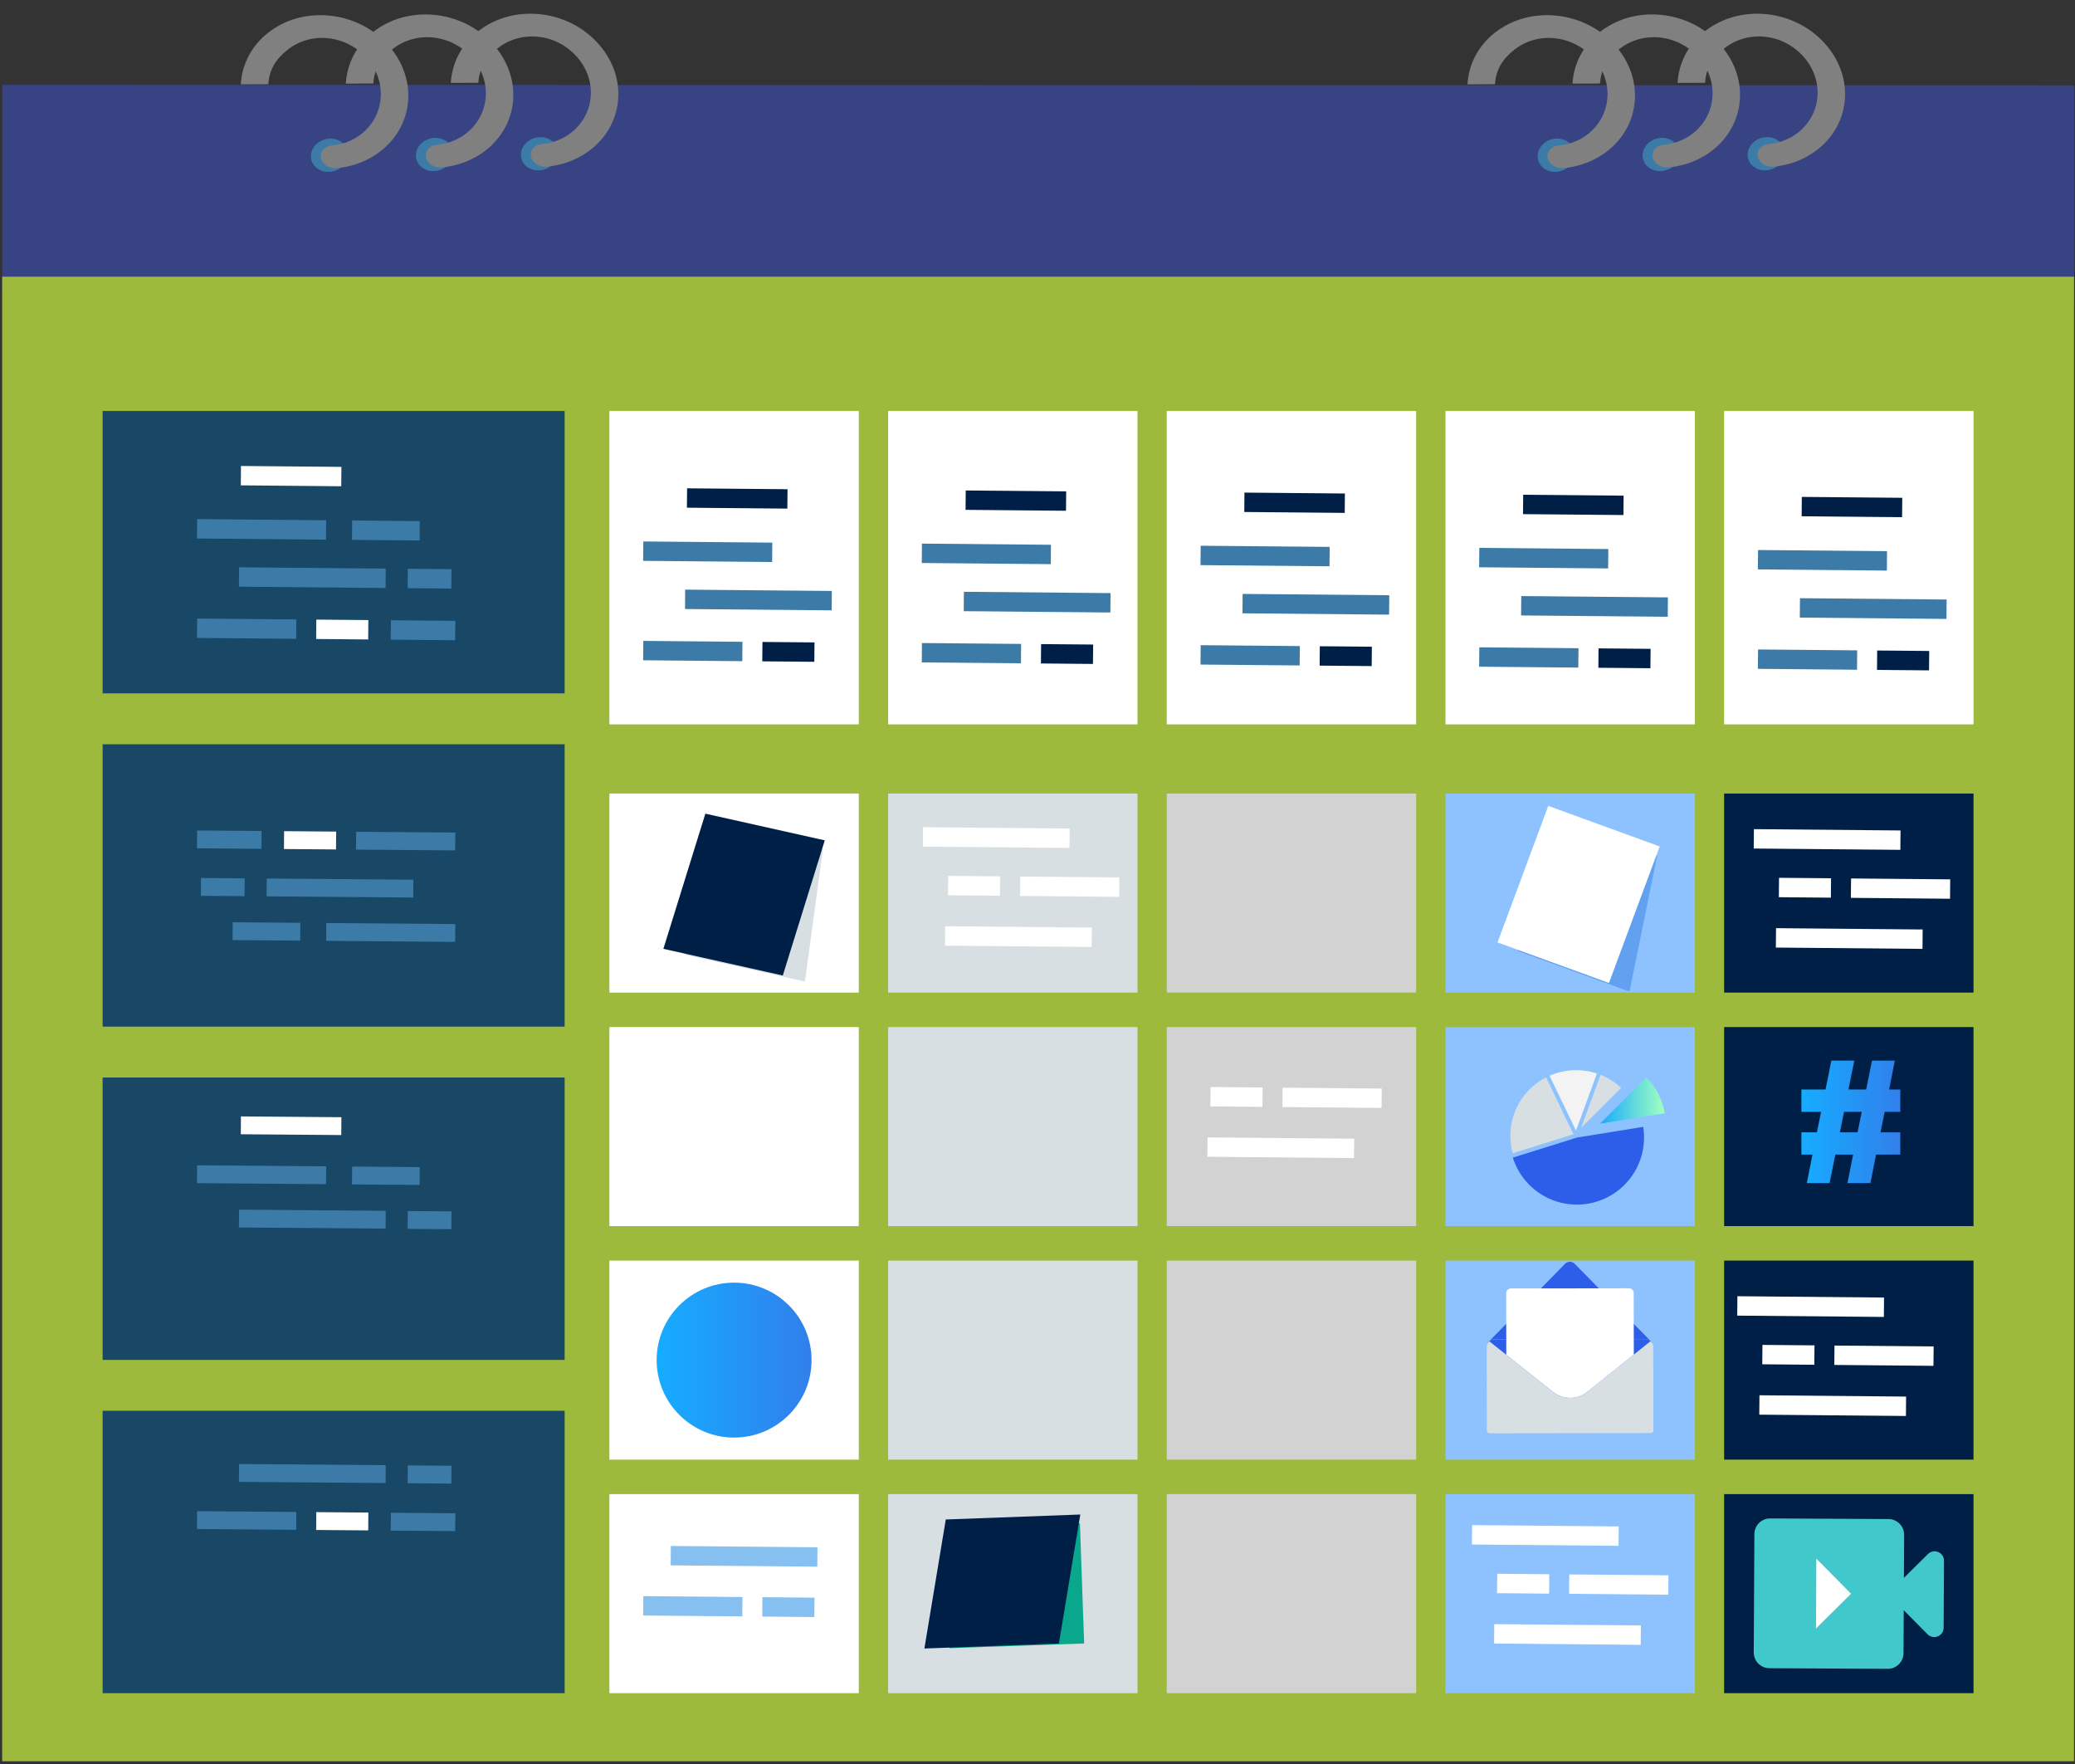 <svg xmlns="http://www.w3.org/2000/svg" xmlns:xlink="http://www.w3.org/1999/xlink" xmlns:serif="http://www.serif.com/" width="100%" height="100%" viewBox="0 0 1080 918" xml:space="preserve" style="fill-rule:evenodd;clip-rule:evenodd;stroke-linejoin:round;stroke-miterlimit:2;"><rect x="0" y="0" width="1080" height="918" fill="#333333" stroke="none"/>    <g transform="matrix(4.315,0,0,4.315,-4054.6,-1932.5)">        <g>            <g transform="matrix(1,0.008,0.008,-1,939.829,481.822)">                <path d="M0.092,-0.967L250.01,-0.967L249.804,25.668L-0.099,23.734L0.092,-0.967Z" style="fill:rgb(56,67,132);fill-rule:nonzero;"></path>            </g>            <g transform="matrix(1,0,0,1,0,329.5)">                <rect x="939.913" y="151.726" width="249.911" height="179.048" style="fill:rgb(157,186,60);"></rect>            </g>            <g transform="matrix(1,0,0,1,0,468.113)">                <rect x="1013.16" y="159.94" width="30.08" height="24.007" style="fill:white;"></rect>            </g>            <g transform="matrix(1,0,0,1,0,468.113)">                <rect x="1046.78" y="159.94" width="30.081" height="24.007" style="fill:rgb(216,223,226);"></rect>            </g>            <g transform="matrix(1,0,0,1,0,468.113)">                <rect x="1080.39" y="159.94" width="30.08" height="24.007" style="fill:rgb(210,210,210);"></rect>            </g>            <g transform="matrix(1,0,0,1,0,468.113)">                <rect x="1114.01" y="159.94" width="30.081" height="24.007" style="fill:rgb(142,194,254);"></rect>            </g>            <g transform="matrix(1,0,0,1,0,468.113)">                <rect x="1147.62" y="159.94" width="30.081" height="24.007" style="fill:rgb(0,31,70);"></rect>            </g>            <g transform="matrix(1,0,0,1,0,411.784)">                <rect x="1013.16" y="188.105" width="30.08" height="24.006" style="fill:white;"></rect>            </g>            <g transform="matrix(1,0,0,1,0,411.784)">                <rect x="1046.78" y="188.105" width="30.081" height="24.006" style="fill:rgb(216,223,226);"></rect>            </g>            <g transform="matrix(1,0,0,1,0,411.784)">                <rect x="1080.39" y="188.105" width="30.08" height="24.006" style="fill:rgb(210,210,210);"></rect>            </g>            <g transform="matrix(1,0,0,1,0,411.784)">                <rect x="1114.01" y="188.105" width="30.081" height="24.006" style="fill:rgb(142,194,254);"></rect>            </g>            <g transform="matrix(1,0,0,1,0,411.784)">                <rect x="1147.62" y="188.105" width="30.081" height="24.006" style="fill:rgb(0,31,70);"></rect>            </g>            <g transform="matrix(1,0,0,1,0,355.455)">                <rect x="1013.16" y="216.269" width="30.08" height="24.007" style="fill:white;"></rect>            </g>            <g transform="matrix(1,0,0,1,0,355.455)">                <rect x="1046.78" y="216.269" width="30.081" height="24.007" style="fill:rgb(216,223,226);"></rect>            </g>            <g transform="matrix(1,0,0,1,0,355.455)">                <rect x="1080.39" y="216.269" width="30.08" height="24.007" style="fill:rgb(210,210,210);"></rect>            </g>            <g transform="matrix(1,0,0,1,0,355.455)">                <rect x="1114.01" y="216.269" width="30.081" height="24.007" style="fill:rgb(142,194,254);"></rect>            </g>            <g transform="matrix(1,0,0,1,0,355.455)">                <rect x="1147.62" y="216.269" width="30.081" height="24.007" style="fill:rgb(0,31,70);"></rect>            </g>            <g transform="matrix(1,0,0,1,0,299.127)">                <rect x="1013.16" y="244.433" width="30.08" height="24.007" style="fill:white;"></rect>            </g>            <g transform="matrix(1,0,0,1,0,299.127)">                <rect x="1046.78" y="244.433" width="30.081" height="24.007" style="fill:rgb(216,223,226);"></rect>            </g>            <g transform="matrix(1,0,0,1,0,299.127)">                <rect x="1080.39" y="244.433" width="30.08" height="24.007" style="fill:rgb(210,210,210);"></rect>            </g>            <g transform="matrix(1,0,0,1,0,299.127)">                <rect x="1114.01" y="244.433" width="30.081" height="24.007" style="fill:rgb(142,194,254);"></rect>            </g>            <g transform="matrix(1,0,0,1,0,299.127)">                <rect x="1147.62" y="244.433" width="30.081" height="24.007" style="fill:rgb(0,31,70);"></rect>            </g>            <g transform="matrix(1,0,0,1,0,216.905)">                <rect x="952.032" y="280.519" width="55.729" height="34.057" style="fill:rgb(25,72,102);"></rect>            </g>            <g transform="matrix(1,0,0,1,0,297.291)">                <rect x="952.032" y="240.326" width="55.729" height="34.057" style="fill:rgb(25,72,102);"></rect>            </g>            <g transform="matrix(1,0,0,1,0,377.675)">                <rect x="952.032" y="200.134" width="55.729" height="34.057" style="fill:rgb(25,72,102);"></rect>            </g>            <g transform="matrix(1,0,0,1,0,458.062)">                <rect x="952.032" y="159.94" width="55.729" height="34.058" style="fill:rgb(25,72,102);"></rect>            </g>            <g transform="matrix(1,0.009,0.009,-1,968.688,506.339)">                <rect x="0.01" y="-0.053" width="12.115" height="2.337" style="fill:white;"></rect>            </g>            <g transform="matrix(1,0.009,0.009,-1,963.406,512.732)">                <rect x="0.01" y="-0.069" width="15.559" height="2.339" style="fill:rgb(60,123,167);"></rect>            </g>            <g transform="matrix(1,0.009,0.009,-1,982.1,512.932)">                <rect x="0.01" y="-0.036" width="8.154" height="2.338" style="fill:rgb(60,123,167);"></rect>            </g>            <g transform="matrix(1,0.009,0.009,-1,968.463,518.535)">                <rect x="0.01" y="-0.078" width="17.687" height="2.338" style="fill:rgb(60,123,167);"></rect>            </g>            <g transform="matrix(1,0.009,0.009,-1,988.814,518.77)">                <rect x="0.01" y="-0.023" width="5.267" height="2.339" style="fill:rgb(60,123,167);"></rect>            </g>            <g transform="matrix(1,0.009,0.009,-1,963.405,524.741)">                <rect x="0.01" y="-0.052" width="11.96" height="2.337" style="fill:rgb(60,123,167);"></rect>            </g>            <g transform="matrix(1,0.009,0.009,-1,977.777,524.893)">                <rect x="0.01" y="-0.028" width="6.276" height="2.338" style="fill:white;"></rect>            </g>            <g transform="matrix(1,0.009,0.009,-1,986.773,524.967)">                <rect x="0.01" y="-0.034" width="7.77" height="2.338" style="fill:rgb(60,123,167);"></rect>            </g>            <g transform="matrix(1,0.008,0.008,-1,978.986,561.264)">                <rect x="0.009" y="-0.063" width="15.562" height="2.15" style="fill:rgb(60,123,167);"></rect>            </g>            <g transform="matrix(1,0.008,0.008,-1,967.697,561.202)">                <rect x="0.009" y="-0.033" width="8.156" height="2.151" style="fill:rgb(60,123,167);"></rect>            </g>            <g transform="matrix(1,0.008,0.008,-1,971.8,555.89)">                <rect x="0.009" y="-0.072" width="17.691" height="2.152" style="fill:rgb(60,123,167);"></rect>            </g>            <g transform="matrix(1,0.008,0.008,-1,963.868,555.877)">                <rect x="0.009" y="-0.021" width="5.271" height="2.152" style="fill:rgb(60,123,167);"></rect>            </g>            <g transform="matrix(1,0.008,0.008,-1,982.585,550.274)">                <rect x="0.009" y="-0.049" width="11.963" height="2.153" style="fill:rgb(60,123,167);"></rect>            </g>            <g transform="matrix(1,0.008,0.008,-1,973.895,550.227)">                <rect x="0.009" y="-0.025" width="6.281" height="2.152" style="fill:white;"></rect>            </g>            <g transform="matrix(1,0.008,0.008,-1,963.407,550.135)">                <rect x="0.009" y="-0.031" width="7.773" height="2.151" style="fill:rgb(60,123,167);"></rect>            </g>            <g transform="matrix(1,0.008,0.008,-1,968.689,584.603)">                <rect x="0.009" y="-0.049" width="12.118" height="2.152" style="fill:white;"></rect>            </g>            <g transform="matrix(1,0.008,0.008,-1,963.407,590.485)">                <rect x="0.009" y="-0.063" width="15.562" height="2.151" style="fill:rgb(60,123,167);"></rect>            </g>            <g transform="matrix(1,0.008,0.008,-1,982.101,590.668)">                <rect x="0.009" y="-0.033" width="8.157" height="2.151" style="fill:rgb(60,123,167);"></rect>            </g>            <g transform="matrix(1,0.008,0.008,-1,968.465,595.823)">                <rect x="0.009" y="-0.072" width="17.69" height="2.152" style="fill:rgb(60,123,167);"></rect>            </g>            <g transform="matrix(1,0.008,0.008,-1,988.816,596.041)">                <rect x="0.008" y="-0.021" width="5.271" height="2.151" style="fill:rgb(60,123,167);"></rect>            </g>            <g transform="matrix(1,0.008,0.008,-1,968.465,626.502)">                <rect x="0.009" y="-0.073" width="17.69" height="2.153" style="fill:rgb(60,123,167);"></rect>            </g>            <g transform="matrix(1,0.008,0.008,-1,988.816,626.721)">                <rect x="0.008" y="-0.021" width="5.271" height="2.15" style="fill:rgb(60,123,167);"></rect>            </g>            <g transform="matrix(1,0.008,0.008,-1,963.407,632.213)">                <rect x="0.009" y="-0.049" width="11.963" height="2.152" style="fill:rgb(60,123,167);"></rect>            </g>            <g transform="matrix(1,0.008,0.008,-1,977.779,632.354)">                <rect x="0.009" y="-0.025" width="6.28" height="2.152" style="fill:white;"></rect>            </g>            <g transform="matrix(1,0.008,0.008,-1,986.775,632.422)">                <rect x="0.009" y="-0.031" width="7.773" height="2.151" style="fill:rgb(60,123,167);"></rect>            </g>            <g transform="matrix(-0.852,-0.524,-0.524,0.852,990.166,467.44)">                <path d="M-1.106,-3.907C0.061,-3.767 1.009,-2.708 1.009,-1.543C1.008,-0.379 0.061,0.453 -1.106,0.314C-2.272,0.173 -3.22,-0.885 -3.22,-2.051C-3.22,-3.216 -2.273,-4.047 -1.106,-3.907" style="fill:rgb(60,123,167);fill-rule:nonzero;"></path>            </g>            <g transform="matrix(1,0,0,1,991.984,467.886)">                <path d="M0,-18.242C-2.72,-18.493 -5.332,-17.749 -7.355,-16.144C-9.327,-14.581 -10.481,-12.356 -10.619,-9.943L-7.297,-9.959C-7.197,-11.704 -6.392,-12.989 -4.987,-14.102C-3.635,-15.176 -1.919,-15.677 -0.157,-15.513C1.606,-15.351 3.247,-14.54 4.463,-13.228C5.726,-11.869 6.365,-10.159 6.266,-8.416C6.085,-5.263 3.555,-2.85 0.384,-2.569C-0.373,-2.503 -0.932,-1.996 -0.968,-1.363C-1.017,-0.508 -0.106,0.251 0.918,0.162C5.599,-0.244 9.317,-3.648 9.573,-8.109C9.712,-10.523 8.812,-12.903 7.039,-14.813C5.22,-16.773 2.721,-17.992 0,-18.242" style="fill:rgb(128,128,128);fill-rule:nonzero;"></path>            </g>            <g transform="matrix(-0.851,-0.524,-0.524,0.851,1002.83,467.35)">                <path d="M-1.106,-3.905C0.061,-3.765 1.009,-2.707 1.008,-1.543C1.008,-0.377 0.061,0.454 -1.106,0.315C-2.273,0.173 -3.221,-0.885 -3.22,-2.05C-3.22,-3.215 -2.273,-4.046 -1.106,-3.905" style="fill:rgb(60,123,167);fill-rule:nonzero;"></path>            </g>            <g transform="matrix(1,0,0,1,1004.65,467.796)">                <path d="M0,-18.241C-2.72,-18.492 -5.332,-17.748 -7.355,-16.143C-9.327,-14.58 -10.48,-12.355 -10.619,-9.942L-7.297,-9.958C-7.197,-11.702 -6.392,-12.988 -4.987,-14.102C-3.634,-15.175 -1.918,-15.676 -0.157,-15.512C1.607,-15.35 3.247,-14.539 4.463,-13.227C5.726,-11.868 6.366,-10.158 6.266,-8.415C6.085,-5.262 3.555,-2.849 0.384,-2.569C-0.373,-2.502 -0.932,-1.995 -0.968,-1.362C-1.017,-0.507 -0.105,0.251 0.918,0.163C5.6,-0.243 9.317,-3.647 9.573,-8.108C9.712,-10.522 8.813,-12.902 7.039,-14.812C5.221,-16.772 2.721,-17.99 0,-18.241" style="fill:rgb(128,128,128);fill-rule:nonzero;"></path>            </g>            <g transform="matrix(-0.852,-0.524,-0.524,0.852,977.497,467.528)">                <path d="M-1.106,-3.907C0.061,-3.766 1.008,-2.709 1.008,-1.544C1.008,-0.379 0.061,0.454 -1.107,0.313C-2.273,0.173 -3.221,-0.885 -3.221,-2.051C-3.221,-3.216 -2.274,-4.047 -1.106,-3.907" style="fill:rgb(60,123,167);fill-rule:nonzero;"></path>            </g>            <g transform="matrix(1,0,0,1,979.315,467.972)">                <path d="M0,-18.24C-2.719,-18.492 -5.331,-17.747 -7.354,-16.142C-9.327,-14.579 -10.48,-12.354 -10.619,-9.941L-7.296,-9.957C-7.196,-11.702 -6.392,-12.987 -4.987,-14.101C-3.634,-15.174 -1.918,-15.675 -0.156,-15.511C1.607,-15.349 3.248,-14.538 4.464,-13.226C5.726,-11.867 6.366,-10.157 6.266,-8.414C6.086,-5.261 3.556,-2.848 0.385,-2.568C-0.373,-2.501 -0.931,-1.994 -0.967,-1.361C-1.016,-0.506 -0.105,0.252 0.918,0.164C5.6,-0.242 9.318,-3.647 9.574,-8.107C9.713,-10.521 8.813,-12.901 7.04,-14.811C5.221,-16.771 2.721,-17.99 0,-18.24" style="fill:rgb(128,128,128);fill-rule:nonzero;"></path>            </g>            <g transform="matrix(-0.852,-0.524,-0.524,0.852,1138.13,467.44)">                <path d="M-1.106,-3.907C0.061,-3.767 1.008,-2.709 1.008,-1.544C1.008,-0.379 0.061,0.453 -1.106,0.314C-2.273,0.173 -3.221,-0.886 -3.221,-2.051C-3.22,-3.216 -2.273,-4.047 -1.106,-3.907" style="fill:rgb(60,123,167);fill-rule:nonzero;"></path>            </g>            <g transform="matrix(1,0,0,1,1139.95,467.886)">                <path d="M0,-18.242C-2.72,-18.493 -5.332,-17.749 -7.354,-16.144C-9.327,-14.581 -10.48,-12.356 -10.619,-9.943L-7.297,-9.959C-7.196,-11.704 -6.392,-12.989 -4.987,-14.102C-3.634,-15.176 -1.918,-15.677 -0.156,-15.513C1.607,-15.351 3.247,-14.54 4.463,-13.228C5.726,-11.869 6.366,-10.159 6.266,-8.416C6.086,-5.263 3.555,-2.85 0.384,-2.569C-0.373,-2.503 -0.932,-1.996 -0.967,-1.363C-1.016,-0.508 -0.105,0.251 0.918,0.162C5.6,-0.244 9.318,-3.648 9.573,-8.109C9.713,-10.523 8.813,-12.903 7.039,-14.813C5.221,-16.773 2.721,-17.992 0,-18.242" style="fill:rgb(128,128,128);fill-rule:nonzero;"></path>            </g>            <g transform="matrix(-0.851,-0.524,-0.524,0.851,1150.8,467.349)">                <path d="M-1.107,-3.905C0.061,-3.765 1.008,-2.707 1.008,-1.542C1.008,-0.376 0.061,0.455 -1.107,0.314C-2.273,0.174 -3.221,-0.885 -3.221,-2.05C-3.221,-3.216 -2.273,-4.046 -1.107,-3.905" style="fill:rgb(60,123,167);fill-rule:nonzero;"></path>            </g>            <g transform="matrix(1,0,0,1,1152.62,467.796)">                <path d="M0,-18.241C-2.719,-18.492 -5.331,-17.748 -7.354,-16.143C-9.326,-14.58 -10.48,-12.355 -10.619,-9.942L-7.297,-9.958C-7.196,-11.702 -6.391,-12.988 -4.986,-14.102C-3.634,-15.175 -1.918,-15.676 -0.156,-15.512C1.607,-15.35 3.248,-14.539 4.464,-13.227C5.726,-11.868 6.366,-10.158 6.267,-8.415C6.086,-5.262 3.556,-2.849 0.385,-2.569C-0.373,-2.502 -0.931,-1.995 -0.967,-1.362C-1.016,-0.507 -0.105,0.251 0.918,0.163C5.6,-0.243 9.318,-3.647 9.574,-8.108C9.713,-10.522 8.813,-12.902 7.039,-14.812C5.221,-16.772 2.721,-17.99 0,-18.241" style="fill:rgb(128,128,128);fill-rule:nonzero;"></path>            </g>            <g transform="matrix(-0.852,-0.524,-0.524,0.852,1125.47,467.528)">                <path d="M-1.106,-3.907C0.061,-3.767 1.009,-2.708 1.008,-1.544C1.008,-0.379 0.061,0.453 -1.106,0.314C-2.273,0.173 -3.22,-0.885 -3.22,-2.051C-3.22,-3.216 -2.273,-4.047 -1.106,-3.907" style="fill:rgb(60,123,167);fill-rule:nonzero;"></path>            </g>            <g transform="matrix(1,0,0,1,1127.28,467.972)">                <path d="M0,-18.24C-2.72,-18.492 -5.332,-17.747 -7.355,-16.142C-9.327,-14.579 -10.481,-12.354 -10.619,-9.941L-7.297,-9.957C-7.197,-11.702 -6.392,-12.987 -4.987,-14.101C-3.635,-15.174 -1.919,-15.675 -0.157,-15.511C1.606,-15.349 3.247,-14.538 4.463,-13.226C5.726,-11.867 6.365,-10.157 6.266,-8.414C6.085,-5.261 3.555,-2.848 0.384,-2.568C-0.373,-2.501 -0.932,-1.994 -0.968,-1.361C-1.017,-0.506 -0.105,0.252 0.918,0.164C5.6,-0.242 9.317,-3.647 9.573,-8.107C9.712,-10.521 8.813,-12.901 7.039,-14.811C5.221,-16.771 2.721,-17.99 0,-18.24" style="fill:rgb(128,128,128);fill-rule:nonzero;"></path>            </g>            <g transform="matrix(1,0,0,1,0,220.643)">                <rect x="1013.16" y="276.782" width="30.08" height="37.793" style="fill:white;"></rect>            </g>            <g transform="matrix(0.976,0.218,0.218,-0.976,1021.16,561.062)">                <path d="M1.581,-1.65L16.339,-1.65L14.977,14.349L0.218,14.349L1.581,-1.65Z" style="fill:rgb(216,223,226);fill-rule:nonzero;"></path>            </g>            <g transform="matrix(0.976,0.218,0.218,-0.976,1018.48,560.014)">                <path d="M1.658,-1.961L16.417,-1.961L17.804,15.05L3.046,15.052L1.658,-1.961Z" style="fill:rgb(0,31,70);fill-rule:nonzero;"></path>            </g>            <g transform="matrix(1,0.009,0.009,-1,1022.5,509.034)">                <rect x="0.01" y="-0.053" width="12.115" height="2.337" style="fill:rgb(0,31,70);"></rect>            </g>            <g transform="matrix(1,0.009,0.009,-1,1017.22,515.428)">                <rect x="0.01" y="-0.069" width="15.559" height="2.338" style="fill:rgb(60,123,167);"></rect>            </g>            <g transform="matrix(1,0.009,0.009,-1,1022.27,521.23)">                <rect x="0.01" y="-0.078" width="17.688" height="2.339" style="fill:rgb(60,123,167);"></rect>            </g>            <g transform="matrix(1,0.009,0.009,-1,1017.22,527.437)">                <rect x="0.01" y="-0.052" width="11.959" height="2.337" style="fill:rgb(60,123,167);"></rect>            </g>            <g transform="matrix(1,0.009,0.009,-1,1031.59,527.588)">                <rect x="0.01" y="-0.028" width="6.277" height="2.338" style="fill:rgb(0,31,70);"></rect>            </g>            <g transform="matrix(1,0.009,0.009,-1,1020.54,636.567)">                <rect x="0.01" y="-0.078" width="17.688" height="2.338" style="fill:rgb(134,192,240);"></rect>            </g>            <g transform="matrix(1,0.009,0.009,-1,1017.22,642.64)">                <rect x="0.01" y="-0.053" width="11.959" height="2.337" style="fill:rgb(134,192,240);"></rect>            </g>            <g transform="matrix(1,0.009,0.009,-1,1031.59,642.795)">                <rect x="0.01" y="-0.027" width="6.278" height="2.338" style="fill:rgb(134,192,240);"></rect>            </g>            <g transform="matrix(1,0,0,1,0,220.643)">                <rect x="1046.78" y="276.782" width="30.081" height="37.793" style="fill:white;"></rect>            </g>            <g transform="matrix(1,0.009,0.009,-1,1056.11,509.293)">                <rect x="0.01" y="-0.053" width="12.115" height="2.338" style="fill:rgb(0,31,70);"></rect>            </g>            <g transform="matrix(1,0.009,0.009,-1,1050.83,515.687)">                <rect x="0.01" y="-0.069" width="15.56" height="2.338" style="fill:rgb(60,123,167);"></rect>            </g>            <g transform="matrix(1,0.009,0.009,-1,1055.89,521.488)">                <rect x="0.01" y="-0.078" width="17.688" height="2.338" style="fill:rgb(60,123,167);"></rect>            </g>            <g transform="matrix(1,0.009,0.009,-1,1050.83,527.694)">                <rect x="0.01" y="-0.053" width="11.96" height="2.338" style="fill:rgb(60,123,167);"></rect>            </g>            <g transform="matrix(1,0.009,0.009,-1,1065.2,527.847)">                <rect x="0.01" y="-0.027" width="6.278" height="2.338" style="fill:rgb(0,31,70);"></rect>            </g>            <g transform="matrix(1,0,0,1,0,220.643)">                <rect x="1080.39" y="276.782" width="30.08" height="37.793" style="fill:white;"></rect>            </g>            <g transform="matrix(1,0.009,0.009,-1,1089.73,509.551)">                <rect x="0.01" y="-0.053" width="12.115" height="2.338" style="fill:rgb(0,31,70);"></rect>            </g>            <g transform="matrix(1,0.009,0.009,-1,1084.45,515.944)">                <rect x="0.01" y="-0.069" width="15.559" height="2.339" style="fill:rgb(60,123,167);"></rect>            </g>            <g transform="matrix(1,0.009,0.009,-1,1089.51,521.747)">                <rect x="0.01" y="-0.078" width="17.688" height="2.339" style="fill:rgb(60,123,167);"></rect>            </g>            <g transform="matrix(1,0.009,0.009,-1,1084.45,527.952)">                <rect x="0.01" y="-0.053" width="11.96" height="2.337" style="fill:rgb(60,123,167);"></rect>            </g>            <g transform="matrix(1,0.009,0.009,-1,1098.82,528.106)">                <rect x="0.01" y="-0.027" width="6.278" height="2.338" style="fill:rgb(0,31,70);"></rect>            </g>            <g transform="matrix(1,0,0,1,0,220.643)">                <rect x="1114.01" y="276.782" width="30.081" height="37.793" style="fill:white;"></rect>            </g>            <g transform="matrix(1,0.009,0.009,-1,1123.35,509.81)">                <rect x="0.01" y="-0.053" width="12.115" height="2.337" style="fill:rgb(0,31,70);"></rect>            </g>            <g transform="matrix(1,0.009,0.009,-1,1118.06,516.202)">                <rect x="0.01" y="-0.069" width="15.559" height="2.338" style="fill:rgb(60,123,167);"></rect>            </g>            <g transform="matrix(1,0.009,0.009,-1,1123.12,522.004)">                <rect x="0.01" y="-0.078" width="17.688" height="2.338" style="fill:rgb(60,123,167);"></rect>            </g>            <g transform="matrix(1,0.009,0.009,-1,1118.06,528.211)">                <rect x="0.01" y="-0.052" width="11.96" height="2.337" style="fill:rgb(60,123,167);"></rect>            </g>            <g transform="matrix(1,0.009,0.009,-1,1132.44,528.364)">                <rect x="0.01" y="-0.027" width="6.278" height="2.338" style="fill:rgb(0,31,70);"></rect>            </g>            <g transform="matrix(1,0,0,1,0,220.643)">                <rect x="1147.62" y="276.782" width="30.081" height="37.793" style="fill:white;"></rect>            </g>            <g transform="matrix(1,0.009,0.009,-1,1156.96,510.068)">                <rect x="0.01" y="-0.053" width="12.115" height="2.337" style="fill:rgb(0,31,70);"></rect>            </g>            <g transform="matrix(1,0.009,0.009,-1,1151.68,516.461)">                <rect x="0.01" y="-0.069" width="15.559" height="2.338" style="fill:rgb(60,123,167);"></rect>            </g>            <g transform="matrix(1,0.009,0.009,-1,1156.74,522.263)">                <rect x="0.01" y="-0.078" width="17.687" height="2.339" style="fill:rgb(60,123,167);"></rect>            </g>            <g transform="matrix(1,0.009,0.009,-1,1151.68,528.468)">                <rect x="0.01" y="-0.053" width="11.96" height="2.337" style="fill:rgb(60,123,167);"></rect>            </g>            <g transform="matrix(1,0.009,0.009,-1,1166.05,528.621)">                <rect x="0.01" y="-0.028" width="6.276" height="2.339" style="fill:rgb(0,31,70);"></rect>            </g>            <g transform="matrix(1,0.009,0.009,-1,1085.28,587.289)">                <rect x="0.01" y="-0.079" width="17.687" height="2.339" style="fill:white;"></rect>            </g>            <g transform="matrix(1,0.009,0.009,-1,1094.33,581.318)">                <rect x="0.01" y="-0.053" width="11.96" height="2.338" style="fill:white;"></rect>            </g>            <g transform="matrix(1,0.009,0.009,-1,1085.64,581.265)">                <rect x="0.01" y="-0.028" width="6.277" height="2.339" style="fill:white;"></rect>            </g>            <g transform="matrix(1,0.009,0.009,-1,1119.86,645.996)">                <rect x="0.01" y="-0.078" width="17.688" height="2.339" style="fill:white;"></rect>            </g>            <g transform="matrix(1,0.009,0.009,-1,1117.19,634.051)">                <rect x="0.01" y="-0.079" width="17.688" height="2.339" style="fill:white;"></rect>            </g>            <g transform="matrix(1,0.009,0.009,-1,1128.91,640.024)">                <rect x="0.01" y="-0.053" width="11.96" height="2.338" style="fill:white;"></rect>            </g>            <g transform="matrix(1,0.009,0.009,-1,1120.22,639.972)">                <rect x="0.01" y="-0.028" width="6.277" height="2.339" style="fill:white;"></rect>            </g>            <g transform="matrix(1,0.009,0.009,-1,1053.63,561.827)">                <rect x="0.01" y="-0.079" width="17.687" height="2.339" style="fill:white;"></rect>            </g>            <g transform="matrix(1,0.009,0.009,-1,1050.96,549.884)">                <rect x="0.01" y="-0.078" width="17.687" height="2.339" style="fill:white;"></rect>            </g>            <g transform="matrix(1,0.009,0.009,-1,1062.68,555.858)">                <rect x="0.01" y="-0.052" width="11.959" height="2.337" style="fill:white;"></rect>            </g>            <g transform="matrix(1,0.009,0.009,-1,1053.99,555.803)">                <rect x="0.01" y="-0.028" width="6.276" height="2.339" style="fill:white;"></rect>            </g>            <g transform="matrix(1,0.009,0.009,-1,1153.85,562.058)">                <rect x="0.01" y="-0.078" width="17.687" height="2.339" style="fill:white;"></rect>            </g>            <g transform="matrix(1,0.009,0.009,-1,1151.18,550.114)">                <rect x="0.01" y="-0.078" width="17.687" height="2.338" style="fill:white;"></rect>            </g>            <g transform="matrix(1,0.009,0.009,-1,1162.9,556.087)">                <rect x="0.01" y="-0.053" width="11.96" height="2.338" style="fill:white;"></rect>            </g>            <g transform="matrix(1,0.009,0.009,-1,1154.21,556.034)">                <rect x="0.01" y="-0.028" width="6.277" height="2.339" style="fill:white;"></rect>            </g>            <g transform="matrix(1,0.009,0.009,-1,1151.85,618.392)">                <rect x="0.01" y="-0.078" width="17.688" height="2.339" style="fill:white;"></rect>            </g>            <g transform="matrix(1,0.009,0.009,-1,1149.19,606.447)">                <rect x="0.01" y="-0.079" width="17.688" height="2.339" style="fill:white;"></rect>            </g>            <g transform="matrix(1,0.009,0.009,-1,1160.9,612.421)">                <rect x="0.01" y="-0.053" width="11.96" height="2.338" style="fill:white;"></rect>            </g>            <g transform="matrix(1,0.009,0.009,-1,1152.21,612.368)">                <rect x="0.01" y="-0.028" width="6.277" height="2.339" style="fill:white;"></rect>            </g>            <g transform="matrix(0.035,0.999,0.999,-0.035,1068.72,630.506)">                <rect x="1.119" y="-15.084" width="14.499" height="16.242" style="fill:rgb(9,168,140);"></rect>            </g>            <g transform="matrix(0.999,-0.037,-0.037,-0.999,1051.46,647.016)">                <path d="M-0.293,0.354L15.949,0.354L19.105,15.812L2.862,15.812L-0.293,0.354Z" style="fill:rgb(0,31,70);fill-rule:nonzero;"></path>            </g>            <g transform="matrix(0.94,0.342,0.342,-0.94,1121.31,559.349)">                <path d="M2.465,-2.517L16.763,-2.517L14.293,13.997L-0.005,13.996L2.465,-2.517Z" style="fill:rgb(97,161,240);fill-rule:nonzero;"></path>            </g>            <g transform="matrix(0.94,0.342,0.342,-0.94,1118.9,557.828)">                <path d="M2.565,-2.99L16.863,-2.99L16.984,14.569L2.685,14.57L2.565,-2.99Z" style="fill:white;fill-rule:nonzero;"></path>            </g>        </g>        <g transform="matrix(0,18.686,18.686,0,1028.2,602.549)">            <ellipse cx="0.5" cy="-0" rx="0.5" ry="0.5" style="fill:url(#_Linear1);"></ellipse>        </g>        <g transform="matrix(11.93,0,0,-11.93,1156.94,583.154)">            <path d="M0.714,0.619L0.655,0.327L0.476,0.327L0.535,0.619L0.303,0.619L0.244,0.327L0,0.327L0,0.101L0.199,0.101L0.157,-0.106L0,-0.106L0,-0.331L0.112,-0.331L0.055,-0.619L0.285,-0.619L0.343,-0.331L0.523,-0.331L0.466,-0.619L0.698,-0.619L0.755,-0.331L1,-0.331L1,-0.106L0.8,-0.106L0.842,0.101L1,0.101L1,0.327L0.887,0.327L0.945,0.619L0.714,0.619ZM0.431,0.101L0.61,0.101L0.568,-0.106L0.389,-0.106L0.431,0.101Z" style="fill:url(#_Linear2);fill-rule:nonzero;"></path>        </g>        <g>            <clipPath id="_clip3">                <path d="M952.349,417.381C952.349,417.381 908.07,483.821 918.84,556.602C928.651,622.871 979.16,690.571 1046.85,718.871L1046.86,718.871C1046.95,718.921 1047.03,718.961 1047.12,718.981L1047.13,718.981C1049.01,719.781 1050.9,720.531 1052.8,721.251C1053.32,721.451 1053.83,721.642 1054.35,721.812C1058.58,723.391 1062.88,724.791 1067.23,726.031C1069.94,726.801 1072.64,727.531 1075.34,728.201C1076.24,728.431 1077.14,728.651 1078.04,728.862C1078.69,729.022 1079.33,729.171 1079.98,729.322C1080.25,729.381 1080.53,729.441 1080.8,729.501C1081.27,729.611 1081.74,729.722 1082.2,729.821C1082.33,729.852 1082.46,729.881 1082.59,729.901C1082.62,729.911 1082.65,729.921 1082.68,729.921C1083.03,730.001 1083.39,730.081 1083.74,730.151C1083.81,730.171 1083.88,730.192 1083.95,730.201C1084.14,730.241 1084.32,730.281 1084.51,730.321L1084.52,730.321C1084.65,730.352 1084.77,730.381 1084.9,730.402L1084.91,730.402C1085.86,730.601 1086.8,730.801 1087.75,730.981C1090.31,731.491 1092.86,731.961 1095.4,732.381C1098.54,732.902 1101.66,733.362 1104.77,733.751C1105.79,733.881 1106.81,734.001 1107.82,734.121C1111.22,734.512 1114.61,734.821 1117.98,735.062C1119.23,735.152 1120.48,735.232 1121.73,735.291C1124.2,735.441 1126.66,735.531 1129.11,735.591C1132.44,735.671 1135.76,735.682 1139.07,735.622C1140.87,735.591 1142.67,735.531 1144.47,735.461L1145,735.432C1145.12,735.432 1145.23,735.421 1145.35,735.411C1145.57,735.411 1145.79,735.401 1146,735.381C1146.12,735.381 1146.24,735.371 1146.35,735.361C1146.46,735.361 1146.57,735.361 1146.68,735.352L1146.69,735.352C1146.89,735.341 1147.08,735.331 1147.28,735.312C1147.54,735.301 1147.8,735.291 1148.06,735.271C1149.07,735.222 1150.09,735.152 1151.1,735.081C1159.62,734.471 1167.99,733.38 1176.16,731.851C1176.67,731.761 1177.19,731.661 1177.7,731.551C1179.75,731.161 1181.79,730.732 1183.81,730.272C1183.89,730.262 1183.96,730.241 1184.03,730.221C1216.41,722.902 1245.48,708.451 1268.98,688.501L1268.98,417.381L952.349,417.381Z" clip-rule="nonzero"></path>            </clipPath>            <g clip-path="url(#_clip3)">                <g transform="matrix(-0.7,0.714,0.714,0.7,1132.72,607.668)">                    <path d="M-2.28,-8.238L11.047,-8.238L-2.848,5.914L-3.091,-7.413C-3.099,-7.866 -2.734,-8.238 -2.28,-8.238" style="fill:rgb(45,94,234);fill-rule:nonzero;"></path>                </g>                <g transform="matrix(1,0,0,1,1138.76,620.471)">                    <path d="M0,-10.872C-0.171,-11.023 -0.39,-11.118 -0.638,-11.118L-18.829,-11.095C-19.075,-11.095 -19.295,-11 -19.466,-10.848C-19.655,-10.673 -19.776,-10.423 -19.775,-10.146L-19.763,-0.057C-19.763,0.111 -19.627,0.246 -19.46,0.246L0.022,0.221C0.189,0.221 0.325,0.085 0.324,-0.081L0.312,-10.172C0.312,-10.448 0.19,-10.698 0,-10.872" style="fill:rgb(216,223,226);fill-rule:nonzero;"></path>                </g>                <g transform="matrix(1,0,0,1,1119.93,616.666)">                    <path d="M0,-7.29C-0.246,-7.289 -0.466,-7.194 -0.637,-7.043L7.051,-0.931C8.253,0.023 9.959,0.02 11.158,-0.936L18.829,-7.067C18.658,-7.219 18.439,-7.313 18.193,-7.312L0,-7.29Z" style="fill:rgb(45,94,234);fill-rule:nonzero;"></path>                </g>                <g transform="matrix(1,0,0,1,1136.14,616.687)">                    <path d="M0,-13.456L-14.233,-13.437C-14.55,-13.437 -14.807,-13.181 -14.806,-12.864L-14.797,-5.436L-9.154,-0.952C-7.952,0.001 -6.246,-0.002 -5.047,-0.958L0.584,-5.456L0.574,-12.884C0.573,-13.2 0.316,-13.457 0,-13.456" style="fill:white;fill-rule:nonzero;"></path>                </g>                <g transform="matrix(1,0,0,1,1172.21,644.834)">                    <path d="M0,-9.556L-2.905,-6.681L-2.879,-11.865C-2.873,-12.912 -3.718,-13.767 -4.767,-13.774L-19.033,-13.848C-20.082,-13.853 -20.937,-13.008 -20.942,-11.959L-21.018,2.307C-21.022,3.356 -20.178,4.211 -19.129,4.216L-4.862,4.291C-3.813,4.297 -2.959,3.452 -2.953,2.402L-2.926,-2.781L-0.05,0.126C0.659,0.842 1.882,0.343 1.887,-0.666L1.93,-8.744C1.936,-9.754 0.718,-10.266 0,-9.556" style="fill:rgb(64,200,203);fill-rule:nonzero;"></path>                </g>                <g transform="matrix(1,0,0,1,1158.7,635.839)">                    <path d="M0,8.419L4.231,4.231L0.044,0L0,8.419Z" style="fill:white;fill-rule:nonzero;"></path>                </g>            </g>        </g>        <g transform="matrix(7.819,0,0,-7.819,1132.64,580.581)">            <path d="M0,-0.358L1,-0.196C0.965,0.006 0.871,0.201 0.715,0.358L0,-0.358Z" style="fill:url(#_Linear4);fill-rule:nonzero;"></path>        </g>        <g>            <clipPath id="_clip5">                <path d="M952.349,417.381C952.349,417.381 908.07,483.821 918.84,556.602C928.651,622.871 979.16,690.571 1046.85,718.871L1046.86,718.871C1046.95,718.921 1047.03,718.961 1047.12,718.981L1047.13,718.981C1049.01,719.781 1050.9,720.531 1052.8,721.251C1053.32,721.451 1053.83,721.642 1054.35,721.812C1058.58,723.391 1062.88,724.791 1067.23,726.031C1069.94,726.801 1072.64,727.531 1075.34,728.201C1076.24,728.431 1077.14,728.651 1078.04,728.862C1078.69,729.022 1079.33,729.171 1079.98,729.322C1080.25,729.381 1080.53,729.441 1080.8,729.501C1081.27,729.611 1081.74,729.722 1082.2,729.821C1082.33,729.852 1082.46,729.881 1082.59,729.901C1082.62,729.911 1082.65,729.921 1082.68,729.921C1083.03,730.001 1083.39,730.081 1083.74,730.151C1083.81,730.171 1083.88,730.192 1083.95,730.201C1084.14,730.241 1084.32,730.281 1084.51,730.321L1084.52,730.321C1084.65,730.352 1084.77,730.381 1084.9,730.402L1084.91,730.402C1085.86,730.601 1086.8,730.801 1087.75,730.981C1090.31,731.491 1092.86,731.961 1095.4,732.381C1098.54,732.902 1101.66,733.362 1104.77,733.751C1105.79,733.881 1106.81,734.001 1107.82,734.121C1111.22,734.512 1114.61,734.821 1117.98,735.062C1119.23,735.152 1120.48,735.232 1121.73,735.291C1124.2,735.441 1126.66,735.531 1129.11,735.591C1132.44,735.671 1135.76,735.682 1139.07,735.622C1140.87,735.591 1142.67,735.531 1144.47,735.461L1145,735.432C1145.12,735.432 1145.23,735.421 1145.35,735.411C1145.57,735.411 1145.79,735.401 1146,735.381C1146.12,735.381 1146.24,735.371 1146.35,735.361C1146.46,735.361 1146.57,735.361 1146.68,735.352L1146.69,735.352C1146.89,735.341 1147.08,735.331 1147.28,735.312C1147.54,735.301 1147.8,735.291 1148.06,735.271C1149.07,735.222 1150.09,735.152 1151.1,735.081C1159.62,734.471 1167.99,733.38 1176.16,731.851C1176.67,731.761 1177.19,731.661 1177.7,731.551C1179.75,731.161 1181.79,730.732 1183.81,730.272C1183.89,730.262 1183.96,730.241 1184.03,730.221C1216.41,722.902 1245.48,708.451 1268.98,688.501L1268.98,417.381L952.349,417.381Z" clip-rule="nonzero"></path>            </clipPath>            <g clip-path="url(#_clip5)">                <g transform="matrix(1,0,0,1,1129.88,592.641)">                    <path d="M0,-7.593L-7.748,-5.168C-7.368,-3.966 -6.708,-2.833 -5.755,-1.879C-2.588,1.287 2.546,1.288 5.713,-1.879C7.62,-3.786 8.37,-6.406 7.98,-8.881L0,-7.593Z" style="fill:rgb(45,94,234);fill-rule:nonzero;"></path>                </g>                <g transform="matrix(-0.715,0.699,0.699,0.715,1128.49,583.729)">                    <path d="M-0.042,-6.246C2.816,-6.215 5.421,-4.654 6.801,-2.159L-0.042,1.327L-2.475,-5.885C-1.677,-6.133 -0.858,-6.255 -0.042,-6.246" style="fill:rgb(216,223,226);fill-rule:nonzero;"></path>                </g>                <g transform="matrix(1,0,0,1,1126.56,583.323)">                    <path d="M0,-5.727L3.188,0.888L5.719,-5.997C3.856,-6.615 1.793,-6.518 0,-5.727" style="fill:rgb(243,243,243);fill-rule:nonzero;"></path>                </g>                <g transform="matrix(1,0,0,1,1130.36,577.482)">                    <path d="M0,6.407L4.837,1.571C4.113,0.895 3.28,0.367 2.355,0L0,6.407Z" style="fill:rgb(216,223,226);fill-rule:nonzero;"></path>                </g>            </g>        </g>    </g>    <defs>        <linearGradient id="_Linear1" x1="0" y1="0" x2="1" y2="0" gradientUnits="userSpaceOnUse" gradientTransform="matrix(0,1,1,0,0.5,-0.5)"><stop offset="0" style="stop-color:rgb(22,172,255);stop-opacity:1"></stop><stop offset="0.01" style="stop-color:rgb(22,172,255);stop-opacity:1"></stop><stop offset="1" style="stop-color:rgb(49,127,235);stop-opacity:1"></stop></linearGradient>        <linearGradient id="_Linear2" x1="0" y1="0" x2="1" y2="0" gradientUnits="userSpaceOnUse" gradientTransform="matrix(1,0,0,-1,0,3.01265e-05)"><stop offset="0" style="stop-color:rgb(22,172,255);stop-opacity:1"></stop><stop offset="0.01" style="stop-color:rgb(22,172,255);stop-opacity:1"></stop><stop offset="1" style="stop-color:rgb(49,127,235);stop-opacity:1"></stop></linearGradient>        <linearGradient id="_Linear4" x1="0" y1="0" x2="1" y2="0" gradientUnits="userSpaceOnUse" gradientTransform="matrix(1,0,0,-1,0,-0)"><stop offset="0" style="stop-color:rgb(23,171,255);stop-opacity:1"></stop><stop offset="0.98" style="stop-color:rgb(159,255,192);stop-opacity:1"></stop><stop offset="1" style="stop-color:rgb(159,255,192);stop-opacity:1"></stop></linearGradient>    </defs></svg>